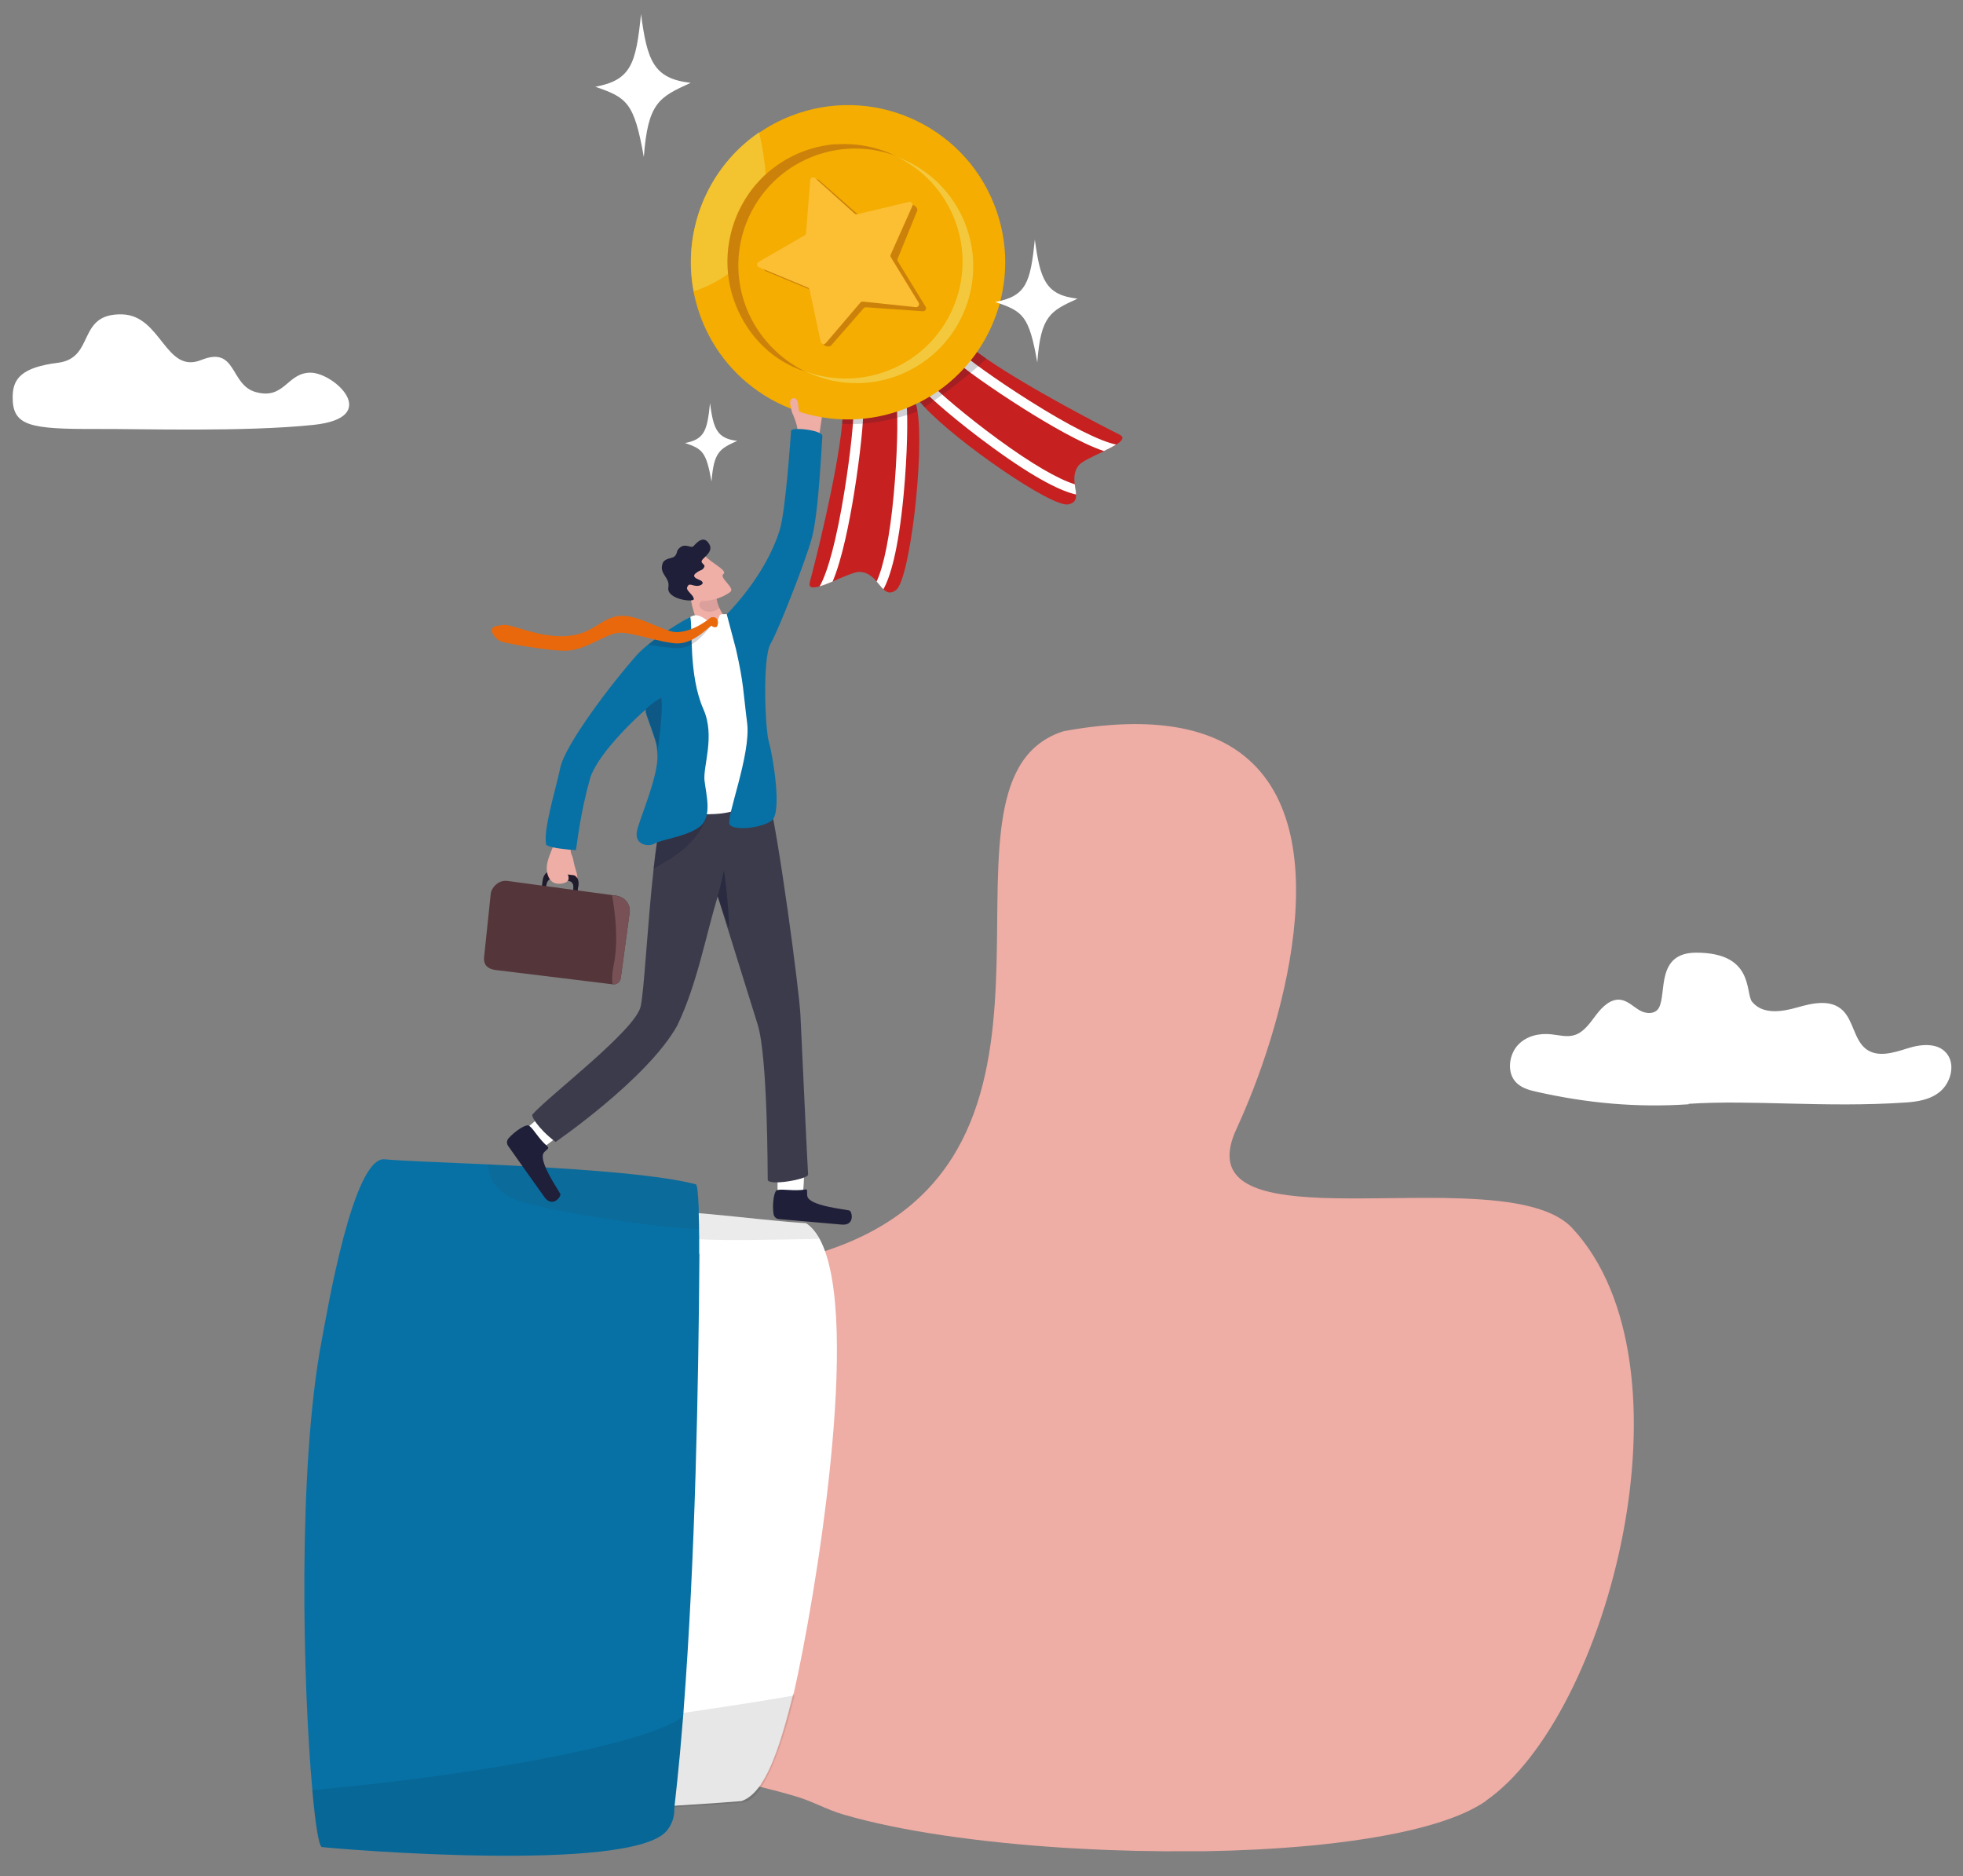 <?xml version="1.0" encoding="UTF-8"?>
<svg id="Layer_1" xmlns="http://www.w3.org/2000/svg" version="1.1" viewBox="0 0 1687.3 1612.7">
  <rect x="0" y="0" width="1687.3" height="1612.7" fill="#808080" stroke="none"/>
  <!-- Generator: Adobe Illustrator 29.1.0, SVG Export Plug-In . SVG Version: 2.1.0 Build 142)  -->
  <defs>
    <style>
      .st0 {
        fill: #0d1b3e;
      }

      .st1 {
        fill-opacity: 0;
      }

      .st1, .st2, .st3 {
        fill: #f4c83d;
      }

      .st4 {
        fill: #cc820a;
      }

      .st5 {
        fill: #fcbe32;
      }

      .st6, .st7, .st8, .st9, .st10, .st11, .st12, .st2, .st13, .st14 {
        isolation: isolate;
      }

      .st6, .st7, .st8, .st9, .st15 {
        fill: #1f1f39;
      }

      .st6, .st11, .st12 {
        opacity: .2;
      }

      .st7 {
        opacity: .6;
      }

      .st8, .st10, .st13 {
        opacity: .1;
      }

      .st9 {
        opacity: .3;
      }

      .st16 {
        fill: #efaea6;
      }

      .st17 {
        fill: #775155;
      }

      .st18 {
        fill: #c62020;
      }

      .st10 {
        fill: #32323f;
      }

      .st19 {
        fill: #201b2c;
      }

      .st20 {
        fill: #eeada5;
      }

      .st11 {
        fill: #191930;
      }

      .st21, .st14 {
        fill: #fff;
      }

      .st22 {
        fill: #54353a;
      }

      .st12 {
        fill: #d39333;
      }

      .st23 {
        fill: #3b3b4c;
      }

      .st24 {
        fill: #f4ad00;
      }

      .st2 {
        opacity: .8;
      }

      .st13 {
        fill: #0a0a0a;
      }

      .st25 {
        fill: #0771a5;
      }

      .st26 {
        fill: #78add3;
      }

      .st27 {
        fill: #e9680c;
      }
    </style>
  </defs>
  <g>
    <path class="st20" d="M1277.1,1548c-8.3,5.7-18.9,10.9-31.6,15.4-3.6,1.3-7.4,2.6-11.4,3.8-27.1,8.3-61.4,14.3-99.7,18.3-3.8.4-7.5.8-11.4,1.1-27.6,2.5-57,4-87.1,4.5h-10.7c-32,.3-64.8-.4-96.8-2.2-3.8-.2-7.5-.4-11.3-.6-74.1-4.6-143.9-14.5-192.6-28.9-14.3-4.2-27.1-11.7-41-15.6-9.4-2.8-19.2-5.4-29.5-7.9-.6-.2-1.2-.3-1.8-.4-22.1-5.2-45.8-9.5-69.4-12.9-45.5-6.6-91-9.7-124.8-9.3h-.7c-8.5-.3-16.7-6-24.4-15.9-59.6-77.1-83.5-407.9,63.2-408.3,48.4-.3,34.7-1.6,104.9.4h4c23.5.8,60.9-1.4,81.9-7.9,7.7-1.9,15-4,21.9-6.2,244.8-79.6,82.8-386.9,194.9-442.7,3.3-1.7,6.9-3.1,10.8-4.3,71.6-13,119.6-4.2,150.5,17.9,90.1,64.6,35.6,242.4-2.1,323.8-20.1,43.3,12.3,55.7,62.2,58.9,3.7.2,7.5.4,11.4.6,30.4,1.1,65.9-.3,99.6,0,3.8,0,7.6,0,11.4.2,45.2,1,85.7,6,104.1,25.9,109.2,117.8,31.4,418.7-74.5,492.1h0v.2Z"/>
    <g>
      <path class="st21" d="M681.9,1455.7c-1.4,5.3-2.9,11.3-4.6,17.6-5.6,20.7-12.9,44.9-23.3,60.2v.2c-4.9,7.1-10.4,12.2-16.7,14.3-6.6.6-24.6,1.9-51.3,3.6h0c-1.9,0-3.9.2-5.9.4-22.1,1.4-49.6,3.1-81.2,4.9-121.5,7.2-175.9,12.9-210.6,15.9-.9-4.1-1.8-8.2-2.6-12.5-1.8-9.1-3.2-18.7-4.5-28.7-18.2-141.3,7.2-362.6,44.6-508,55.5,4.1,91.1,7.4,125.2,10.1,31.7,2.5,62,4.5,105.8,6.2,15.3.6,30,1.6,44.1,2.8,2,.2,3.9.3,5.8.5,32.3,2.9,61.2,6.6,86.1,8.1,4.6,3,8.4,7.6,11.7,13.5,37.2,68.1-4.9,315.3-22.3,390.9h-.3Z"/>
      <path class="st13" d="M683.1,1456.9c-1.5,6.1-3.1,11.9-4.6,17.6-3.9,14.1-8,26.6-12.2,37.2-3.6,9.2-7.4,17-11.1,23v.2c-5.5,8.7-11.1,13.7-16.7,14.3-6.6.6-24.6,1.9-51.3,3.6h0c-23.1,1.5-52.6,3.3-87,5.3-121.5,7.2-175.9,12.9-210.6,16-.9-4.1-1.8-8.2-2.6-12.5-1.8-9.1-3.2-18.7-4.5-28.7,139.8-6.1,65-27.4,235.5-50.8,28.9-4,54.7-7.7,76.9-11,50.2-7.4,81.7-12.7,88.6-14.1h-.4Z"/>
      <g>
        <path class="st25" d="M601.2,1077.7c-.8,112.9-3.6,261.6-13.6,392.1,0,1.8-.3,3.5-.4,5.2-.9,10.7-1.8,21.3-2.7,31.7-.2,1.7-.3,3.4-.5,5.1-1.3,13.5-2.6,26.8-4.1,39.6v.4c0,1-.2,1.9-.3,2.9.2,6.9-1.9,13-6.1,18.4-29.1,37.5-287,15.8-296.8,14.4-2.5-.4-5.5-18.9-8.2-48.8-8-88.4-13.1-276.4,8.2-387.7,4.5-23.4,26.8-157.7,54.1-154.6,11,1.2,46.5,2.4,89,4.4,63.7,3,142.9,7.8,178.3,17.1,1.2.3,2,7.8,2.5,20.8v4.5c.2,5.5.3,11.8.4,18.8v15.9-.2h.2Z"/>
        <path class="st13" d="M587.1,1475c-.9,10.7-1.8,21.3-2.7,31.7-.2,1.7-.3,3.4-.5,5.1-1.3,13.5-2.6,26.8-4.1,39.6,0,1.1-.2,2.2-.4,3.2.2,6.9-2,13-6.1,18.4-29.1,37.5-287,15.8-296.8,14.4-2.5-.4-5.5-18.9-8.2-48.8,163.5-14.8,297.1-43.3,318.8-63.7h0Z"/>
      </g>
    </g>
  </g>
  <path class="st14" d="M266.9,320.3c20.3,0,62.1,38.7,2.4,44.9-59.7,6.2-149,3.3-185.2,3.5-59,.2-73.7-2.4-73.2-28.3.3-15,7.8-24.7,38.9-28.6,32.4-4.1,15.8-42.7,55.3-41.6,33.7,1,37.1,51.6,67.9,39.2,30.8-12.4,24.3,21.4,46.9,27.6,24.8,6.8,26.7-16.7,47-16.7h0Z"/>
  <path class="st14" d="M1451.5,949.1c-44.6,3-87.2-.9-131-10.8-6.7-1.5-13.8-3.5-18.4-9.2-6.9-8.5-4.8-22.9,2.6-30.9s18.6-10.4,29-9.2c6.6.7,13.4,2.7,19.8.6,8-2.5,13.3-10.5,18.6-17.5,5.3-7,12.6-13.9,20.8-12.8,6.2.8,11,5.9,16.5,9.1s13.5,3.5,16.6-2.4c6.7-12.6-2.7-47.2,32-47.2,50.1,0,42,34.8,48,42.2,9.2,11.2,25.4,8.7,38.7,4.9,13.3-3.8,29-7.4,39.3,2.6,8.9,8.7,9.8,24.6,19.2,32.5,10,8.4,24.3,3.9,36.5,0s27.8-5.2,34.9,6.3c5.9,9.7,1.5,23.7-6.9,30.8s-19.5,8.8-30.1,9.5c-68.7,4.6-131-2.5-186.1,1.1v.3h0Z"/>
  <path class="st10" d="M704.2,1064.8c-23.9.3-78.8,1.9-103.1.3-.6,0,.9-8.9-.7-8.9-23.1,0-103.5-10.4-149.7-22.6-12.6-3.3-20.4-9.3-25.7-16-5.3-6.7-5.4-16.9-5.4-16.9,63.7,3,142.9,7.8,178.3,17.1,1.2.3,2,7.8,2.5,20.8v4c2,.2,3.9.3,5.8.5,32.3,2.9,61.2,6.6,86.1,8.1,4.6,3,8.4,7.6,11.7,13.5h.2Z"/>
  <g>
    <path class="st0" d="M653.5,1027.3"/>
    <path class="st26" d="M631.3,1041.1"/>
    <path class="st21" d="M690.1,1025.8c1.2-8.7,1.5-30.8,1.5-30.8l-23.1-1.8-.2,33.2,14.8,11.2,6.9-11.8h0Z"/>
    <path class="st15" d="M692.1,1022.3c2.5-.4,1.3,1.8,1.8,5.6,1.3,8.5,31.7,11.3,36.2,12.5,2.3.6,5.1,13.2-6.7,12.1-10.2-.9-42.7-3.7-53.9-4.7-2.3-.2-4.2-2-4.6-4.3-1.3-8.2.3-20.7,3.4-20.7,4.8-1.1,13.4,1.1,23.7-.4h0Z"/>
    <g>
      <path class="st21" d="M466.6,986.3c7.4-4.7,24.4-18.8,24.4-18.8l-13.6-18.7-25.4,21.4,1.1,18.5,13.4-2.4h.1Z"/>
      <path class="st15" d="M470.6,985.5c1.9,1.6-.6,2.2-3,5-5.6,6.5,11.9,31.5,14,35.6,1.1,2.2-6.7,12.4-13.6,2.8-5.9-8.3-24.9-34.9-31.3-44.1-1.3-1.9-1.2-4.5.3-6.3,5.4-6.3,15.9-13.2,18-10.8,4,3,7.8,10.9,15.7,17.7h-.1Z"/>
    </g>
    <path class="st23" d="M477.5,981.5s78.9-54.1,104.6-100c17.1-35.6,24.4-76.7,34.8-111.1,0,0,25.7,82.3,34.4,110.3,8.6,28,8.5,127.2,8.6,133.1,0,5.9,35-.3,34.7-4.3-.4-4-5.7-118-6.6-137.3s-18.5-153.8-28.3-191.5l-14.7,2.4s-73.4,3.9-74.6,9.1c-.6,2.5-1.2,5.2-1.8,8v.3c-2.7,13.4-4.9,29.6-6.8,46.5-5.4,48.6-8,103.6-11.1,117.9-4.4,20.5-78.1,76.2-92.6,92.5-2.7.6,4,12.4,19.6,24.2h-.2Z"/>
    <g>
      <path class="st16" d="M623.3,551.7l-20-2.5c-1.5-8.8-9.9-28.7-9.7-36.8.2-8.9,1-8.6,1-8.6l14.5,6,6.8,2.8s-.2,3.6,2.2,9.3c1.7,4,4.6,9,9.7,14.4,3.8,4.1-4.5,15.4-4.5,15.4h0Z"/>
      <path class="st8" d="M616,512.6s.2,4.5,2.5,10.2c-11.1,7.3-19.5-.8-17-4.6,1.6-2.4,7.7-8.4,7.7-8.4l6.8,2.8h0Z"/>
      <g>
        <path class="st16" d="M606.2,477.9c4.8,5.7,19.7,12.6,15.6,15.5s10.3,12,6,15.3c-10.3,7.9-27.3,9.9-32.3,5.8s-14.5-18.9-14.5-18.9l25.2-17.7h0Z"/>
        <path class="st15" d="M599.5,491.5c3.6-2,4.3-1.3,5.8-4.1s-4.8-3.1-1-7c3.8-3.8,8.4-7.5,5.3-12.8-4.5-7.7-10.1-2-13.4,1.7-2.2,2.4-6.7-2.7-11.6,1.2-3.9,3-1.7,5-5,7.9-2,1.7-8.7,1.2-10.2,6.2-2.8,9.2,6.6,11.4,5.1,20.2-1.8,10.3,21.3,13,21.8,10.3.6-3.1-6.6-7.3-5.7-10.1,1.3-4.2,3.4-2,7.5-1.5,4.3.6,9.2-2.7,2.8-5.2s-4.5-4.9-1.2-6.7h-.2,0Z"/>
      </g>
    </g>
    <path class="st7" d="M626.5,797.6c-5.5-15.7-9.6-27.1-9.6-27.1,2.9-10.3,5.4-22.6,5.4-22.6,0,0,4.4,31.6,4.2,49.7h0Z"/>
    <g>
      <path class="st19" d="M472.6,749.3l20,2.8c3.1.4,5.1,4.3,4.5,8.7l-1.7,12.1h0l-3.7-.5h0l1.2-8.6c.5-3.3-1-6.2-3.3-6.5l-14.9-2.1c-2.3-.3-4.5,2.1-5,5.3l-1.2,8.5h0l-3.7-.5h0l1.7-12.2c.6-4.4,3.6-7.6,6.7-7.1h-.6Z"/>
      <path class="st20" d="M490.5,730.6h0c.2,4.6,1.5,3.6,2.5,9.6,1,6.1,5.2,14.8,2.1,15.4-3.1.6-5.1-3.2-6.6-4.1-1.4-.9,1.6,2.9-.5,5.6-2.1,2.7-9.9,3.5-13.2.9-3.3-2.6-5.2-7.4-4.8-13.3.4-5.9,4.1-13.6,5-16.1.8-2.4,14.3,1.6,15.4,1.9h.1Z"/>
      <path class="st19" d="M492.6,752.1c3.1.4,5.1,4.3,4.5,8.7l-1.7,12.1h0l-3.7-.5h0l1.2-8.6c.5-3.3-1-6.2-3.3-6.5h0l-.8-5.6h0l4,.5h-.2Z"/>
      <g>
        <path class="st22" d="M541.2,784.5l-7.6,56.2c-.5,3.4-3.6,5.8-7,5.3h0l-100.6-12.3c-11.3-1.5-10.2-9.5-9.7-12.9l5.6-53.4c.5-3.3,5.7-11.6,14.7-10.2l89.3,12.1,3.4.4c7.4,1,13,7.2,11.9,14.7h0Z"/>
        <path class="st17" d="M541.2,784.5l-7.6,56.2c-.5,3.4-3.6,5.8-7,5.3h0c-.7-3.5-.7-8.8,1-17,4-19.9,1.4-43.4-1.5-59.5h0l3.2.4c7.4,1,13,7.2,11.9,14.7h0Z"/>
      </g>
    </g>
    <path class="st20" d="M684.1,387.8s0-9.7,1.2-17.4c.9-5.9-6.1-17.6-5.1-20,1.2-3,5.7-1.3,7.1-.3s.3-7.3,2.5-9.8c3.2-3.6,14.8-2.7,16.8,1.5,1.8,3.8.9,10.1,0,16-.8,5.9-2.8,18.8-3.9,25.3-.4,2.5-17.6,5.2-18.7,4.8h.1Z"/>
    <path class="st9" d="M561.6,746.8c11.4-6.8,35.5-18.1,45.1-43l-38.2-3.7v.3c-2.7,13.4-4.9,29.6-6.8,46.5h-.1Z"/>
    <path class="st21" d="M594.9,529.5c7.6-3.3,12.5,6,19,5.4,3.9-.4,3.3-3.9,4.8-6.1.9-1.3,3.2-.8,6.3-1,8.2-.6,34.1,159.2,34.1,159.2,0,0-21.5,9.8-37.9,12s-43.6.2-43.9-5.6,3.6-153.2,3.6-153.2c0,0,6.4-7.4,14-10.7h0Z"/>
    <path class="st25" d="M469.9,726.3h0c2.8,2.4,16.4,3.8,25.1,4.4h0c1.3-6.7,3.3-29.9,12.5-62.8,8.2-23,44.2-55.5,47.5-58h0v1.4h0v.4h0v.5c0,.2,0,.5.2.7.3,1.3.9,2.8,1.5,4.6,0,.3.2.7.4,1.1,1.4,4.1,3.3,9.2,5,14.4.2.5.3,1,.5,1.5.2.7.5,1.5.7,2.2s.4,1.5.6,2.2h0c.5,1.8.8,4.1,1,6.9,0,1,0,2.1.2,3.2.9,18.2-15.6,55.2-17.6,65.2-2.5,12.3,10.3,14.1,15.8,10.5,4.5-2.9,28.6-6.1,38.7-14.6,10.1-8.6,5.1-26.5,3.6-38.9-1.6-12.5,9.4-38.2-1-61.7-13-29.5-9-70.6-11.3-79.4,0,0-32.8,18-46.6,33.6-20.7,23.4-60.8,75.9-65.1,96.1-4.6,21.6-15.1,54.2-12,66.8v-.3h.3Z"/>
    <path class="st9" d="M555.1,609.9l.2,1.6h0v.5c0,.2,0,.5.2.7.3,1.3.9,2.8,1.5,4.6,0,.3.2.7.4,1.1,1.4,4.1,3.3,9.2,5,14.4.2.5.3,1,.5,1.5.2.7.5,1.5.7,2.2s.4,1.5.6,2.2h0c.5,1.8.8,4.1,1,6.9,2.3-15.4,4.8-39.6,3.1-45.9,0,0-9.3,5.3-13.3,10.1h0Z"/>
    <path class="st25" d="M624.7,528c27.3-28.5,40.7-56.1,45.7-73.2s9.1-78.8,9.6-84.6c.3-3.4,27.8-.6,26.9,4.9-.6,3.6-2.9,64.5-9.1,87.5-5.2,19.1-28.9,79.7-35.4,90.6-7.2,12.2-4.7,73.5-1.6,84s12.1,61.4,2.3,68.3c-9.1,6.3-32,8.7-35.9,3.2-3.7-5.1,18.5-60.1,15-87.4-3.5-27.3-2.8-33.5-9.6-63.4"/>
    <g>
      <path class="st6" d="M612,537.3c-.7-.6-9.9,14-20.8,18.1-3,1.1-6.2,1.8-9.5,1.7-9.6-.3-24.6-3-24.6-3,0,0,7.8-6.5,13.1-9.4,8.4,3.5,6.4,2.8,11.4,2.7,3.7,0,7.3-.8,10.6-1.9,6.3-2.1,11.8-5.5,16-8.6,2.1-1.6,2.7-4.2,5.1-4.1,3.2.2-.3,5.2-1.3,4.5h0Z"/>
      <path class="st27" d="M617.1,534.6c0-1.5-.8-4-4-4.2-2.4,0-2.7.8-4.8,2.4-6.5,4.7-16,10.3-26.7,10.5s-33.7-15.9-49.7-13.9-22,15.7-45,17.3-46.5-10.1-53.3-9.6-11,1.7-11,4.3,2.9,7.3,7.4,9.6,45.7,8.8,56.7,8.3c18.1-.8,34.8-15.5,46.4-15.5s35.2,8.7,48.7,9.2c15.1.5,28.9-15.9,29.8-15.2.9.8,1.8,1.5,3.8,1.2,1.4-.2,1.7-2.9,1.8-4.4h0Z"/>
    </g>
    <path class="st21" d="M588.7,380.8c17-3.2,19.2-10.8,21.6-34.3,2.9,22.1,6,30.4,23.4,32.4-14.9,6.8-20.2,9.3-22.1,35-4.6-25.9-7.9-28.1-23-33.2h0Z"/>
    <g>
      <circle class="st24" cx="728.7" cy="222.7" r="117.2" transform="translate(55.9 580.5) rotate(-45)"/>
      <g>
        <g>
          <path class="st18" d="M788,350.1c.2,1,.4,2.1.6,3.3,6,37-6.5,144.6-18.4,153.7-4.6,3.5-7.8,2.3-10.8-.6-1.9-1.8-3.7-4.3-5.8-6.7-3.6-4.1-7.9-8-14.6-8.3-4.3-.2-14.2,4.4-23.3,8.2-4,1.7-7.9,3.2-11.2,4.2h0c-6,1.7-9.8,1.5-8.4-3.7,3.7-13.5,23.4-90.9,27.8-136,.5-4.8.8-9.3.8-13.2,0,0,55.9-34.3,63.4-.9h0Z"/>
          <path class="st21" d="M741.7,353c1.1,5.4-2.5,39.7-7.5,70.6-4.1,25.4-10.4,57.1-18.5,76.2-4,1.7-7.9,3.2-11.2,4.2,7.2-12.5,14.7-41,21.2-80.9,5.8-35.5,8.3-64.7,7.7-68.2l8.3-1.9h0Z"/>
          <path class="st21" d="M779.3,348.6c1,9.6.8,40.7-2.6,76.8-4.6,48.6-11.7,70.9-17.4,81.1-1.9-1.8-3.7-4.3-5.8-6.7,6.3-13.7,11.5-39.8,14.7-74.7,3.2-34.1,3.6-65.7,2.6-75.4l8.4-1.1h0Z"/>
        </g>
        <g>
          <path class="st18" d="M959.4,382.2h0c-2.9,1.8-6.6,3.7-10.5,5.6-9,4.3-18.9,8.7-21.6,12-4.2,5.2-4.2,11-3.5,16.4.4,3.2,1,6.2,1.1,8.8.2,4.2-1,7.4-6.7,8.5-14,2.8-95.2-53.2-123.5-83.6-2.4-2.6-4.4-4.9-5.9-7.1-20.1-27.7,42.7-46.8,42.7-46.8,4.5,3.8,10,7.9,16.3,12.3,37.9,26.1,102.5,59.3,114.4,65.2,4.8,2.3,2.4,5.4-2.9,8.7h.1Z"/>
          <path class="st21" d="M821.7,310c3.3,4.5,31.4,24.4,57.9,41.1,21.7,13.7,49.7,30,69.3,36.6,3.9-1.9,7.6-3.8,10.5-5.6-14.1-2.9-40.5-16.2-74.6-37.7-30.4-19.2-54-36.7-56.1-39.4l-6.9,5h-.1Z"/>
          <path class="st21" d="M793.4,335.3c6.6,7.1,29.9,27.6,59.3,49,39.4,28.8,60.8,38.2,72.2,40.7,0-2.6-.7-5.6-1.1-8.8-14.4-4.4-37.4-17.8-65.7-38.5-27.7-20.2-51.6-40.9-58.2-48l-6.4,5.6h0Z"/>
        </g>
        <g>
          <path class="st11" d="M788,350.1c.2,1,.4,2.1.6,3.3-2.3,1.1-5.3,2.2-8.9,3.3-2.6.8-5.4,1.6-8.4,2.4-8.9,2.2-19.5,4.2-29.8,5-2.9.2-5.7.4-8.5.4s-6.3,0-9.3-.3c.5-4.8.8-9.3.8-13.2,0,0,55.9-34.3,63.4-.9h.1Z"/>
          <path class="st11" d="M847.8,308.2c-2,2-4.3,4.2-7,6.6-2,1.8-4.3,3.7-6.6,5.6-7.7,6.4-16.4,13.1-24.3,18.9-2.5,1.8-4.8,3.5-7.1,5.1-3.1,2.2-5.9,4-8.2,5.5-2.4-2.6-4.4-4.9-5.9-7.1-20.1-27.7,42.7-46.8,42.7-46.8,4.5,3.8,10,7.9,16.3,12.3h0Z"/>
        </g>
        <g>
          <path class="st24" d="M678.9,100c-9.5,3.8-18.2,8.5-26.3,14-3.1,2.1-6.1,4.3-9,6.7-38.2,31-56.9,81.2-47.4,130.2,1.6,8.2,4,16.5,7.2,24.5,2.3,5.9,5.1,11.5,8.1,16.9,32.8,57.7,104,83.9,167.4,58.6,10.3-4.1,19.8-9.3,28.5-15.5,6.2-4.4,11.9-9.3,17.2-14.6,36.9-37,50.4-93.8,29.8-145.4-27.6-69.3-106.2-103.1-175.5-75.4h0ZM676.7,312.8h0c-14.2-7.9-26.5-19.3-35.6-33.5v-.2c-3.4-5.3-6.3-11-8.7-17-3.4-8.6-5.6-17.3-6.6-26.1v-2.2h0v-13.5h0v-2.4c0-.8,0-1.6.2-2.4v-.4c0-.7,0-1.4.2-2.1,0-.4,0-.8.2-1.2,0-.4,0-.7.2-1.1h0c0-.4,0-.8.2-1.2,0-.4,0-.8.2-1.2,0-.4,0-.8.2-1.2,0-.4,0-.8.2-1.1.2-1.1.4-2.2.7-3.2,0-.2,0-.5.2-.7.2-.7.3-1.4.5-2,0-.4.2-.8.3-1.2,0-.3.2-.6.2-.9v-.7c0-.3.2-.6.3-1,0-.3.2-.6.3-.9,0-.4.2-.8.4-1.2,0-.3.2-.6.3-.9,0-.2,0-.3.2-.5.3-1,.7-1.9,1-2.9,0-.2,0-.4.2-.6h0c0-.3.2-.5.3-.8,0-.2.2-.5.3-.7,0-.2,0-.4.2-.6,0-.2.2-.5.3-.7,0-.2.2-.4.2-.6.4-1,.8-1.9,1.2-2.8,0-.2.2-.4.3-.6.2-.5.5-1,.7-1.5,0-.2,0-.3.2-.5.2-.3.3-.6.5-.9,0-.3.3-.6.4-.8.2-.3.3-.6.5-.9,0-.2.2-.4.3-.6.2-.3.3-.6.5-.9s.4-.7.6-1c0-.3.3-.5.4-.8.5-.9,1-1.7,1.5-2.5.2-.3.4-.6.5-.8.2-.3.4-.6.6-.9s.4-.5.5-.8c0-.2.2-.3.3-.5.6-.8,1.1-1.7,1.7-2.5,0-.2.3-.4.4-.6s.3-.4.4-.6c0-.1.2-.3.3-.4.2-.3.4-.5.6-.8s.4-.6.6-.8c.2-.3.5-.6.7-.9h0c.2-.3.5-.6.7-.9s.4-.5.6-.8c.2-.2.3-.4.5-.6.3-.4.6-.8,1-1.1.2-.2.3-.4.5-.5.5-.6,1-1.2,1.6-1.7.2-.3.5-.5.7-.8.5-.5.9-1,1.4-1.5,0-.2.3-.3.4-.5.2-.2.4-.4.5-.5.2-.2.3-.3.5-.5.4-.4.7-.7,1.1-1.1.2-.2.4-.3.5-.5.2-.2.4-.3.6-.5s.4-.3.6-.5c.9-.8,1.7-1.5,2.6-2.3-.3.2-.5.4-.7.6-.5.4-1,.9-1.5,1.3-.2.2-.5.4-.7.7s-.5.5-.7.7-.5.4-.7.7h0c-.4.4-.8.7-1.1,1.1-1.3,1.2-2.5,2.5-3.6,3.8-.2.2-.4.5-.7.7-2.8,3.2-5.4,6.5-7.8,10-.2.3-.4.5-.5.8-.2.3-.4.5-.5.8-.4.5-.7,1.1-1.1,1.6-.2.3-.3.5-.5.8-.3.6-.7,1.1-1,1.7-.2.3-.3.6-.5.8-.3.6-.6,1.1-1,1.7-.2.3-.3.6-.5.8-.2.3-.3.6-.5.9s-.3.6-.4.9c-1,1.9-1.9,3.7-2.7,5.7,0,.2-.2.4-.3.6,0,.2-.2.5-.3.7,0,.3-.3.6-.4.9s-.2.6-.3.8h0c0,.3-.2.5-.3.8h0c0,.4-.2.7-.3,1,0,.3-.2.6-.3.9,0,.2-.2.5-.3.7v.3c0,.3-.2.5-.3.8-.2.5-.3.9-.5,1.4,0,.3-.2.5-.3.8,0,.2,0,.4-.2.6,0,.3-.2.5-.2.8s0,.4-.2.6c0,.3-.2.6-.3.9,0,.4-.2.8-.3,1.1,0,.3,0,.5-.2.8,0,.2,0,.5-.2.7,0,.2,0,.4-.2.6,0,.2,0,.5-.2.7,0,.3,0,.6-.2.8,0,.3,0,.5-.2.8,0,.4-.2.8-.3,1.2,0,.3,0,.6-.2.9v.5c-.2,1-.4,1.9-.5,2.9v.9c0,.3,0,.8-.2,1.1v.7c-.3,2-.5,4.1-.7,6.2v1.6c-.2,2.4-.2,4.8-.2,7.3v6.7c0,1.4.2,2.7.4,4.1v2.8c0,.3,0,.7.2,1,.2,1.3.4,2.6.7,3.8v1.2c0,.3,0,.6.2.8,0,.2,0,.5.2.7,0,.2,0,.5.2.7,0,.3,0,.5.2.8.2.6.3,1.3.5,1.9,0,.3.2.6.2.9v.3c0,.5.3,1,.4,1.5.2.7.4,1.4.7,2.1,0,.3.2.6.3.8h0c0,.3.2.6.2.8v.4c0,.2,0,.4.2.6v.2c0,.2.2.4.2.7s.2.4.2.6.2.5.3.7c0,.3.2.6.3.9,0,.3.2.6.3.9.3.8.7,1.6,1,2.4h0c0,.3.2.5.3.7.3.6.5,1.2.8,1.8,0,.2.2.4.3.7,0,.2.2.4.3.5,0,.3.2.5.4.8,0,.1,0,.2.2.3.2.3.3.7.5,1v.2c0,.3.3.6.5.9,0,.1,0,.3.2.4,0,.2.2.4.3.6,0,.2.2.5.4.7,0,.2.2.4.3.6,0,.1,0,.3.2.4,0,.3.3.5.4.8,0,.1.2.3.3.4,0,.3.3.5.5.8l.2.3c0,.2.3.4.4.6s.2.4.4.6c0,.2.3.4.4.6,0,.1,0,.2.2.4,0,.2.3.4.4.6.2.2.3.5.5.7,0,.1,0,.2.2.3,0,.2.3.4.4.6s.2.4.4.6c0,0,0,.2.2.2.2.3.4.6.6.9s.4.6.7.9c0,.2.3.4.4.6s.3.4.4.5c1,1.4,2,2.7,3.1,4,.2.2.4.4.5.7.2.2.3.4.5.6.2.3.5.6.7.8l.2.2c.2.2.4.4.6.7.2.2.3.4.5.5.2.2.4.4.6.6.3.3.6.6.8.9.3.3.6.6.9.9h0c.2.3.5.5.7.8l.3.3.8.8h0c.3.3.6.5.8.8l.2.2.8.8h0c.3.2.5.5.8.7l.2.2c.2.2.5.5.8.7l.2.2c.2.2.5.4.7.6l.3.3c.3.3.6.5.9.8s.7.6,1,.8c.3.2.6.5.8.7.5.4.9.7,1.4,1.1.3.2.5.4.8.6,1.8,1.4,3.7,2.7,5.6,4,.2.1.4.2.6.4.2.1.4.3.6.4,0,0,.2.1.3.2.2.1.5.3.7.4,0,0,.3.2.4.2.3.2.6.3.9.5h0c.3.2.5.3.8.5.2.1.4.2.6.4.3.2.5.3.8.5s.6.3.8.5c.3.1.5.3.8.4.3.2.6.3,1,.5.3.1.5.3.8.4.2.1.5.3.7.4,0,0,.2,0,.3.1.3.1.6.3.9.4h0c.3.2.7.3,1,.5,1.5.7,3,1.4,4.5,2,.8.3,1.6.7,2.4,1,.4.1.8.3,1.2.4-1.1-.6-2.3-1.1-3.4-1.7l-.6-.3c-.3-.2-.6-.3-.9-.5-.4-.2-.9-.5-1.3-.8-.2-.1-.5-.3-.7-.4h0c-.3-.2-.6-.4-.9-.6-.2-.1-.4-.3-.7-.4-.2,0-.3-.2-.5-.3-.3-.2-.5-.3-.8-.5s-.5-.3-.8-.5c0,0-.2-.1-.3-.2-.3-.2-.6-.4-.9-.6s-.6-.4-.9-.6-.6-.4-1-.7c-.3-.2-.6-.4-.9-.7-.6-.4-1.2-.9-1.8-1.3-.2-.2-.5-.4-.7-.5-.3-.2-.5-.4-.8-.6-.5-.4-.9-.7-1.4-1.1-.2-.2-.4-.3-.6-.5s-.5-.4-.7-.6c-.2-.1-.3-.3-.5-.4-.2-.2-.5-.4-.7-.6s-.4-.4-.6-.6c-.3-.3-.7-.6-1-.9-.3-.2-.5-.5-.8-.7-1.1-1-2.2-2.1-3.3-3.2,0-.1-.2-.2-.4-.4l-.8-.8c-.2-.2-.4-.4-.6-.7,0-.1-.3-.3-.4-.4,0-.2-.3-.3-.4-.5-.6-.6-1.1-1.3-1.7-1.9-.2-.2-.4-.5-.6-.7s-.4-.4-.6-.7c-.2-.3-.5-.6-.7-.9-.2-.2-.3-.4-.5-.6s-.2-.3-.3-.4c-.2-.2-.4-.5-.6-.8s-.4-.6-.7-.9h0c-.2-.3-.5-.6-.7-.9s-.4-.6-.7-.9h0c-.2-.3-.4-.6-.7-.9-.2-.3-.4-.5-.6-.8-.3-.4-.5-.8-.8-1.1-.2-.3-.4-.6-.6-.9s-.4-.6-.6-.9h0c0-.2-.3-.5-.4-.7-.3-.4-.5-.9-.8-1.3-.2-.3-.4-.6-.6-.9,0-.2-.2-.4-.3-.5,0-.2-.2-.4-.4-.6h0c-.4-.6-.7-1.2-1-1.8-.4-.7-.8-1.5-1.2-2.2s-.7-1.4-1-2.1h0c-.3-.7-.7-1.4-1-2.1s-.6-1.4-1-2.2c-.3-.8-.6-1.5-.9-2.3-20.5-51.5,4.6-109.9,56.1-130.5,24.1-9.6,49.7-9.2,72.2-.8-.5-.2-.9-.5-1.4-.7s-.9-.4-1.4-.7c-.5-.2-.9-.4-1.4-.6-.3-.1-.5-.2-.8-.3s-.5-.2-.8-.3h0c-.4-.2-.9-.4-1.3-.5,0,0-.3-.1-.4-.2-.4-.2-.8-.3-1.1-.4h-.2c-.4-.2-.8-.3-1.2-.4-.2,0-.4-.1-.6-.2-.3-.1-.7-.2-1-.3,0,0-.3,0-.4-.1-.3-.1-.7-.2-1-.3-.2,0-.4-.1-.6-.2-.3-.1-.6-.2-.9-.3-.2,0-.3-.1-.5-.2-.4-.1-.7-.2-1.1-.3h-.3c-.4-.1-.7-.2-1.1-.3-.2,0-.4-.1-.6-.2-.3,0-.6-.2-.9-.2s-.5,0-.7-.2c-.3,0-.5,0-.8-.2-.3,0-.5,0-.8-.2-.2,0-.4,0-.7-.2-.3,0-.6,0-.9-.2-.4,0-.7-.2-1.1-.2-.5,0-1-.2-1.5-.3h-.5c-1-.2-2-.4-3-.5h-.5c-1.1-.2-2.3-.3-3.4-.4h-.6c-.8,0-1.6-.2-2.4-.2h-.8c-.5,0-1.1,0-1.6,0h-9.7c18.6-.8,36.8,3.5,52.8,12.3-1.1-.5-2.2-.9-3.3-1.3,15.7,7.7,29.5,19.5,39.5,34.7,3.6,5.5,6.7,11.5,9.3,17.9,18.2,45.6.8,96.7-39.1,122.3-3.7,2.3-7.5,4.5-11.6,6.3-1.7.8-3.4,1.5-5.2,2.2-5.1,2.1-10.4,3.6-15.6,4.8-19.3,4.3-38.9,2.6-56.6-4,2,1,4,1.9,6,2.7-7.4-2.1-14.5-5.1-21.2-8.9l.4-1.3h-.1Z"/>
          <path class="st2" d="M652.6,114c2.5,11,4.7,23.3,5.6,35.9-.2.2-.4.3-.6.5s-.4.3-.6.5-.4.3-.5.5c-.4.4-.8.7-1.1,1.1-.2.2-.3.3-.5.5s-.4.4-.5.5c-.2.1-.3.3-.4.5-.5.5-.9,1-1.4,1.5-.2.3-.5.5-.7.8-.5.6-1,1.1-1.6,1.7-.2.2-.3.4-.5.5-.3.4-.7.8-1,1.1-.2.2-.3.4-.5.6-.2.3-.4.5-.6.8s-.5.6-.7.9h0c-.2.3-.5.6-.7.9s-.4.6-.6.8c-.2.3-.4.5-.6.8,0,.1-.2.3-.3.4,0,.2-.3.4-.4.6s-.3.4-.4.6c-.6.8-1.2,1.7-1.7,2.5,0,.2-.2.3-.3.5-.2.3-.4.5-.5.8-.2.3-.4.6-.6.9s-.4.6-.5.8c-.5.8-1,1.7-1.5,2.6,0,.3-.3.5-.4.8-.2.3-.4.7-.6,1s-.3.6-.5.9c0,.2-.2.4-.3.6-.2.3-.3.6-.5.9,0,.3-.3.6-.4.8-.2.3-.3.6-.5.9,0,.2,0,.3-.2.5-.2.5-.5,1-.7,1.5,0,.2-.2.4-.3.6-.4.9-.8,1.9-1.2,2.8,0,.2-.2.4-.2.6s-.2.5-.3.7c0,.2-.2.4-.2.6s-.2.5-.3.7c0,.3-.2.5-.3.8h0c0,.2,0,.4-.2.6-.4,1-.7,1.9-1,2.9,0,.2,0,.3-.2.5,0,.3-.2.6-.3.9,0,.4-.2.8-.4,1.2,0,.3-.2.6-.3.9,0,.3-.2.6-.3,1v.7c0,.3-.2.6-.2.9s-.2.8-.3,1.2c-.2.7-.3,1.4-.5,2,0,.2,0,.5-.2.7-.2,1.1-.5,2.2-.7,3.2,0,.4,0,.8-.2,1.1,0,.4,0,.8-.2,1.2,0,.4,0,.8-.2,1.2,0,.4,0,.8-.2,1.2h0c0,.4,0,.7-.2,1.1,0,.4,0,.8-.2,1.2,0,.7-.2,1.4-.2,2.1v.4c0,.8,0,1.6-.2,2.4v2.4h0v13.5h0v2.2c-8,5.9-17.7,11-29.4,14.9-9.5-49.1,9.2-99.2,47.4-130.2,2.9-2.3,5.9-4.6,9-6.7l-.3.5h.1Z"/>
          <path class="st1" d="M819.9,187.3c18.2,45.6.8,96.7-39.1,122.3-3.7,2.3-7.5,4.5-11.6,6.3l-18.4,2.9-3.8,3.6c.4.2.9.4,1.5.6-19.3,4.3-38.9,2.6-56.6-4,2,1,4,1.9,6,2.7-7.4-2.1-14.5-5.1-21.2-8.9-14.2-7.9-26.5-19.3-35.7-33.6v-.2c-3.4-5.3-6.3-11-8.7-17-3.4-8.6-5.6-17.3-6.6-26.1v-2.2h0v-13.5h0v-2.4c0-.8,0-1.6.2-2.4v-.4c0-.7,0-1.4.2-2.1,0-.4,0-.8.2-1.2,0-.4,0-.7.2-1.1h0c0-.4,0-.8.2-1.2,0-.4,0-.8.2-1.2,0-.4,0-.8.2-1.2,0-.4,0-.8.2-1.1.2-1.1.4-2.2.7-3.2,0-.2,0-.5.2-.7.2-.7.3-1.4.5-2,0-.4.2-.8.3-1.2,0-.3.2-.6.2-.9v-.7c0-.3.2-.6.3-1,0-.3.2-.6.3-.9,0-.4.2-.8.4-1.2,0-.3.2-.6.3-.9,0-.2,0-.3.2-.5.3-1,.7-1.9,1-2.9,0-.2,0-.4.2-.6h0c0-.3.2-.5.3-.8,0-.2.2-.5.3-.7,0-.2,0-.4.2-.6,0-.2.2-.5.3-.7,0-.2.2-.4.2-.6.4-1,.8-1.9,1.2-2.8,0-.2.2-.4.3-.6.2-.5.5-1,.7-1.5,0-.2,0-.3.2-.5.2-.3.3-.6.5-.9,0-.3.3-.6.4-.8.2-.3.3-.6.5-.9,0-.2.2-.4.3-.6.2-.3.3-.6.5-.9s.4-.7.6-1c0-.3.3-.5.4-.8.5-.9,1-1.7,1.5-2.5.2-.3.4-.6.5-.8.2-.3.4-.6.6-.9s.4-.5.5-.8c0-.2.2-.3.3-.5.6-.8,1.1-1.7,1.7-2.5,0-.2.3-.4.4-.6s.3-.4.4-.6c0-.1.2-.3.3-.4.2-.3.4-.5.6-.8s.4-.6.6-.8c.2-.3.5-.6.7-.9h0c.2-.3.5-.6.7-.9s.4-.5.6-.8c.2-.2.3-.4.5-.6.3-.4.6-.8,1-1.1.2-.2.3-.4.5-.5.5-.6,1-1.2,1.6-1.7.2-.3.5-.5.7-.8.5-.5.9-1,1.4-1.5,0-.2.3-.3.4-.5.2-.2.4-.4.5-.5.2-.2.3-.3.5-.5.4-.4.7-.7,1.1-1.1.2-.2.4-.3.5-.5.2-.2.4-.3.6-.5s.4-.3.6-.5c.9-.8,1.7-1.5,2.6-2.3-.3.2-.5.4-.7.6-.5.4-1,.9-1.5,1.3-.2.2-.5.4-.7.7-15.6,14.4-26.1,33.3-30.3,53.8v.5c-3.7,18.4-2.3,38.1,5.2,56.8,10.4,26.2,30.6,45.5,54.7,55.5,1.2.5,2.4,1,3.6,1.4-10.1-5-19.4-11.6-27.4-19.7,0-.1-.2-.2-.3-.3-8.4-8.6-15.4-18.9-20.4-30.6-.3-.8-.6-1.5-.9-2.3-20.5-51.5,4.6-109.9,56.1-130.5,24.1-9.6,49.7-9.2,72.2-.8-14.9-7.3-31.5-10.9-48.5-10.2,18.6-.8,36.8,3.5,52.8,12.3-1.1-.5-2.2-.9-3.3-1.3,15.7,7.7,29.5,19.5,39.5,34.7,3.6,5.5,6.7,11.5,9.3,17.9v-.6h-.2Z"/>
          <path class="st12" d="M780.9,309.6c-3.6,2.3-7.3,4.4-11.3,6.3-2,.9-4,1.8-6.1,2.7-4.8,1.9-9.7,3.4-14.5,4.6-17.2,4-34.8,3.3-51.1-1.4-2-.8-4-1.7-6-2.7,17.7,6.6,37.3,8.2,56.6,4,5.2-1.2,10.5-2.8,15.6-4.8,1.8-.7,3.5-1.5,5.2-2.2,4-1.9,7.9-4,11.6-6.3v-.2Z"/>
          <path class="st12" d="M770.1,134c-22.5-8.4-48.1-8.8-72.2.8-51.5,20.5-76.7,79-56.1,130.5,9.6,24.1,27.5,42.4,49,53-25.7-9.6-47.4-29.5-58.3-57-16.5-41.4-3.5-87.3,28.9-114.3.3-.3.6-.5,1-.8,7.7-6.3,16.5-11.5,26.2-15.3,9.3-3.7,18.8-5.9,28.3-6.8h3c17.5-1,34.7,2.6,50.1,10.1v-.2h0Z"/>
          <path class="st12" d="M810.7,169.4c-10-15.2-23.8-27-39.5-34.7,1.1.4,2.2.8,3.3,1.3,14.4,7.8,26.9,19.2,36.2,33.4h0Z"/>
          <path class="st4" d="M770.1,134c-22.5-8.4-48.1-8.8-72.2.8-51.5,20.5-76.7,79-56.1,130.5,9.6,24.1,28.4,43.3,50,53.9-27-8.6-48.5-29.6-59.4-57-16.5-41.4-3.3-88.1,29.1-115.2.3-.3.6-.5,1-.8,7.7-6.3,16.5-11.5,26.2-15.4,9.3-3.7,18.9-5.9,28.4-6.8h3c17.5-1,34.7,2.6,50.1,10.1h0Z"/>
          <path class="st3" d="M829.4,191.7c17.9,44.9,1.1,95-37.5,120.7-5.7,3.8-12,7.1-18.6,9.8-2.2.9-4.5,1.7-6.7,2.4-23.2,7.4-47.5,5.9-68.7-2.9-2-.8-4-1.7-6-2.7,17.7,6.6,37.3,8.2,56.6,4,5.2-1.2,10.5-2.8,15.6-4.8,1.8-.7,3.5-1.5,5.2-2.2,4-1.9,7.9-4,11.6-6.3,39.9-25.4,57.5-76.3,39.3-121.9-2.6-6.5-5.8-12.6-9.5-18.2-10-15.2-23.8-27-39.5-34.7,1.1.4,2.2.8,3.3,1.3,24.2,10,44.5,29.4,55,55.7v-.2h0Z"/>
        </g>
      </g>
      <g>
        <path class="st4" d="M703.9,154.8l36.6,32.3c.6.6,1.5.8,2.3.6l41.1-11.5c2.1-.5,5.4,3,4.5,4.9l-16.8,41.2c-.3.8-.3,1.7.2,2.4l23.8,38.9c1.1,1.8-.3,4.1-2.5,3.9l-48.6-3.4c-.8,0-1.7.2-2.2.9l-27.9,31.9c-1.4,1.6-5.9.9-6.4-1.2l-6.1-43.2c-.2-.8-.8-1.5-1.5-1.9l-42.1-17.5c-2-.8-2.2-3.6-.3-4.6l39.5-22.8c.7-.4,1.2-1.2,1.3-2l.9-47c.2-2.1,2.7-3.3,4.3-1.9h0Z"/>
        <path class="st5" d="M700.6,153l33.9,30.5c.6.6,1.5.8,2.3.6l44.4-10.6c2.1-.5,3.8,1.6,3,3.6l-18.6,41.7c-.3.8-.3,1.7.2,2.4l23.8,38.9c1.1,1.8-.3,4.1-2.5,3.9l-45.4-4.8c-.8,0-1.7.2-2.2.9l-29.6,34.7c-1.4,1.6-4.1,1-4.5-1.1l-9.5-44.6c-.2-.8-.8-1.5-1.5-1.9l-42.1-17.5c-2-.8-2.2-3.6-.3-4.6l39.5-22.8c.7-.4,1.2-1.2,1.3-2l3.6-45.5c.2-2.1,2.7-3.2,4.3-1.7h-.1Z"/>
      </g>
    </g>
    <path class="st21" d="M511.6,74.6c31-5.8,35-19.7,39.4-62.5,5.3,40.3,10.9,55.5,42.7,59.1-27.2,12.4-36.8,16.9-40.3,63.8-8.3-47.1-14.5-51.1-41.9-60.5h.1,0Z"/>
    <path class="st20" d="M687.2,355.6c-.5-2.8-1-6.3-1.3-9.4-.3-2.4-2.5-5.3-5.4-3.4-2.7,1.8-.6,7.1-.4,8.5.3,1.9,1.4,4.7,1.4,4.7l5.7-.4h0Z"/>
    <path class="st21" d="M855.7,259.5c26.6-5,30-16.9,33.8-53.6,4.6,34.6,9.4,47.7,36.7,50.8-23.4,10.7-31.6,14.5-34.6,54.8-7.1-40.5-12.4-43.9-36-51.9h0Z"/>
  </g>
</svg>
